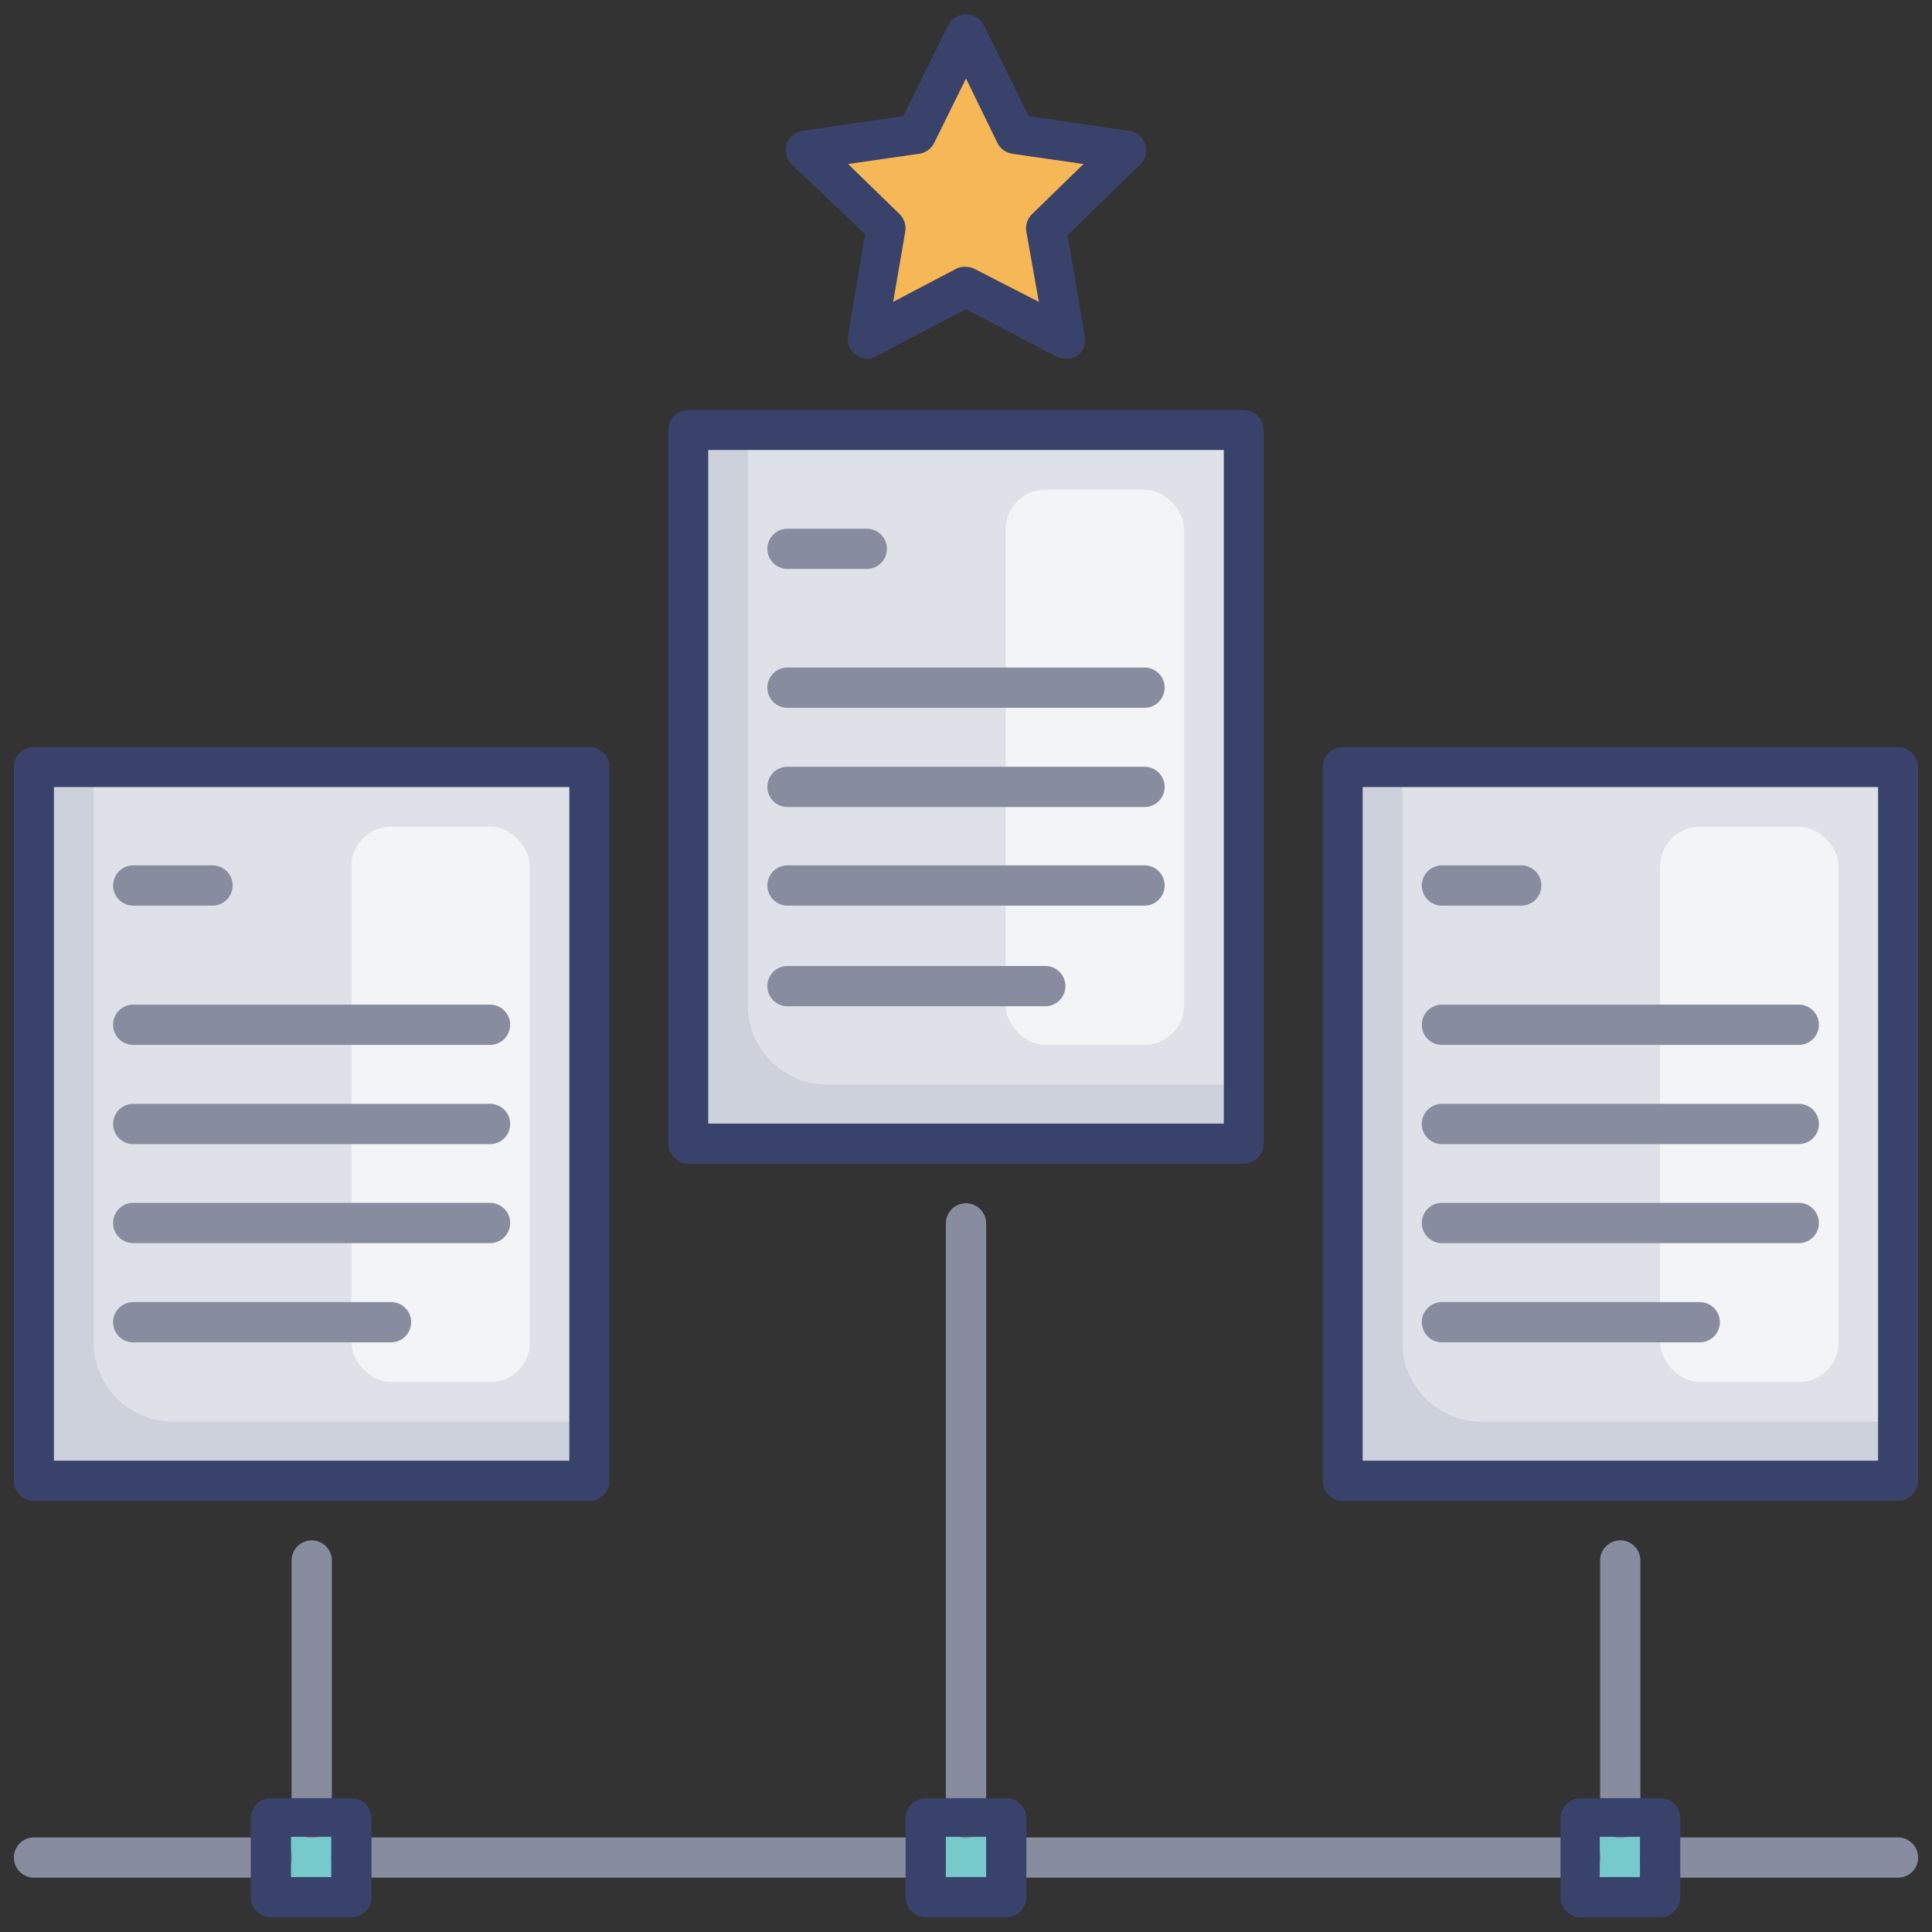 <svg xmlns="http://www.w3.org/2000/svg" height="512" viewBox="0 0 96 96" width="512"><rect x="0" y="0" width="96" height="96" fill="#333333" stroke="none"/><path d="m34.21 21.37h27.59v35.47h-27.59z" fill="#ccd1dc"></path><path d="m1.69 38.12h27.59v35.47h-27.59z" fill="#ccd1dc"></path><path d="m4.65 38.12h24.63a0 0 0 0 1 0 0v32.52a0 0 0 0 1 0 0h-20.69a3.94 3.94 0 0 1 -3.94-3.94v-28.58a0 0 0 0 1 0 0z" fill="#dee1e7"></path><rect fill="#f3f4f5" height="27.59" rx="1.97" width="8.87" x="17.46" y="41.08"></rect><path d="m66.72 38.12h27.59v35.47h-27.59z" fill="#ccd1dc"></path><path d="m37.16 21.37h24.63a0 0 0 0 1 0 0v32.52a0 0 0 0 1 0 0h-20.69a3.94 3.94 0 0 1 -3.94-3.94v-28.58a0 0 0 0 1 0 0z" fill="#dee1e7"></path><rect fill="#f3f4f5" height="27.59" rx="1.97" width="8.87" x="49.97" y="24.33"></rect><path d="m69.68 38.12h24.63a0 0 0 0 1 0 0v32.52a0 0 0 0 1 0 0h-20.69a3.94 3.94 0 0 1 -3.94-3.94v-28.58a0 0 0 0 1 0 0z" fill="#dee1e7"></path><rect fill="#f3f4f5" height="27.59" rx="1.97" width="8.87" x="82.49" y="41.08"></rect><path d="m48 1.67 2.47 4.99 5.51.8-3.99 3.89.94 5.49-4.93-2.59-4.93 2.59.94-5.49-3.99-3.89 5.51-.8z" fill="#f6b756"></path><g fill="#77cacb"><path d="m13.51 90.35h3.94v3.94h-3.94z"></path><path d="m46.03 90.35h3.94v3.94h-3.94z"></path><path d="m78.54 90.35h3.94v3.94h-3.94z"></path></g><g fill="#878c9f"><path d="m78.54 93.3h-28.54a1 1 0 0 1 0-2h28.54a1 1 0 1 1 0 2z"></path><path d="m94.31 93.3h-11.82a1 1 0 1 1 0-2h11.82a1 1 0 0 1 0 2z"></path><path d="m13.51 93.3h-11.82a1 1 0 0 1 0-2h11.82a1 1 0 1 1 0 2z"></path><path d="m46 93.3h-28.54a1 1 0 1 1 0-2h28.54a1 1 0 0 1 0 2z"></path><path d="m15.49 91.33a1 1 0 0 1 -1-1v-12.79a1 1 0 1 1 2 0v12.81a1 1 0 0 1 -1 .98z"></path><path d="m48 91.33a1 1 0 0 1 -1-1v-29.54a1 1 0 0 1 2 0v29.56a1 1 0 0 1 -1 .98z"></path><path d="m80.51 91.33a1 1 0 0 1 -1-1v-12.79a1 1 0 1 1 2 0v12.81a1 1 0 0 1 -1 .98z"></path></g><g fill="#39426a"><path d="m29.28 74.58h-27.59a1 1 0 0 1 -1-1v-35.46a1 1 0 0 1 1-1h27.59a1 1 0 0 1 1 1v35.48a1 1 0 0 1 -1 .98zm-26.6-2h25.61v-33.47h-25.61z"></path><path d="m94.31 74.58h-27.59a1 1 0 0 1 -1-1v-35.46a1 1 0 0 1 1-1h27.59a1 1 0 0 1 1 1v35.48a1 1 0 0 1 -1 .98zm-26.6-2h25.61v-33.47h-25.61z"></path><path d="m61.79 57.83h-27.58a1 1 0 0 1 -1-1v-35.46a1 1 0 0 1 1-1h27.58a1 1 0 0 1 1 1v35.48a1 1 0 0 1 -1 .98zm-26.6-2h25.62v-33.47h-25.62z"></path><path d="m52.93 17.82a.92.92 0 0 1 -.46-.11l-4.47-2.35-4.47 2.35a1 1 0 0 1 -1-.07 1 1 0 0 1 -.39-1l.85-5-3.65-3.47a1 1 0 0 1 -.25-1 1 1 0 0 1 .79-.67l5-.73 2.24-4.53a1 1 0 0 1 1.76 0l2.24 4.53 5 .73a1 1 0 0 1 .79.67 1 1 0 0 1 -.25 1l-3.61 3.52.85 5a1 1 0 0 1 -.39 1 1 1 0 0 1 -.58.13zm-4.93-4.56a1 1 0 0 1 .46.12l3.16 1.62-.62-3.48a1 1 0 0 1 .28-.88l2.56-2.49-3.54-.51a1 1 0 0 1 -.74-.54l-1.56-3.2-1.58 3.2a1 1 0 0 1 -.74.54l-3.54.51 2.56 2.49a1 1 0 0 1 .28.88l-.6 3.48 3.16-1.66a1 1 0 0 1 .46-.08z"></path><path d="m50 95.27h-4a1 1 0 0 1 -1-1v-3.92a1 1 0 0 1 1-1h4a1 1 0 0 1 1 1v3.94a1 1 0 0 1 -1 .98zm-3-2h2v-2h-2z"></path><path d="m82.49 95.27h-3.95a1 1 0 0 1 -1-1v-3.92a1 1 0 0 1 1-1h3.95a1 1 0 0 1 1 1v3.94a1 1 0 0 1 -1 .98zm-3-2h2v-2h-2z"></path><path d="m17.46 95.27h-4a1 1 0 0 1 -1-1v-3.92a1 1 0 0 1 1-1h4a1 1 0 0 1 1 1v3.94a1 1 0 0 1 -1 .98zm-3-2h2v-2h-2z"></path></g><g fill="#878c9f"><path d="m10.56 45h-3.94a1 1 0 1 1 0-2h3.94a1 1 0 0 1 0 2z"></path><path d="m24.35 51.92h-17.73a1 1 0 1 1 0-2h17.73a1 1 0 1 1 0 2z"></path><path d="m24.35 56.85h-17.73a1 1 0 1 1 0-2h17.73a1 1 0 0 1 0 2z"></path><path d="m24.35 61.77h-17.73a1 1 0 1 1 0-2h17.73a1 1 0 1 1 0 2z"></path><path d="m19.43 66.7h-12.81a1 1 0 1 1 0-2h12.81a1 1 0 0 1 0 2z"></path><path d="m75.59 45h-3.94a1 1 0 1 1 0-2h3.94a1 1 0 0 1 0 2z"></path><path d="m89.38 51.92h-17.73a1 1 0 1 1 0-2h17.73a1 1 0 1 1 0 2z"></path><path d="m89.38 56.85h-17.73a1 1 0 1 1 0-2h17.73a1 1 0 1 1 0 2z"></path><path d="m89.38 61.77h-17.73a1 1 0 1 1 0-2h17.73a1 1 0 1 1 0 2z"></path><path d="m84.46 66.7h-12.81a1 1 0 1 1 0-2h12.81a1 1 0 0 1 0 2z"></path><path d="m43.07 28.27h-3.94a1 1 0 0 1 0-2h3.94a1 1 0 1 1 0 2z"></path><path d="m56.87 35.17h-17.74a1 1 0 0 1 0-2h17.74a1 1 0 0 1 0 2z"></path><path d="m56.87 40.1h-17.74a1 1 0 0 1 0-2h17.74a1 1 0 0 1 0 2z"></path><path d="m56.87 45h-17.74a1 1 0 0 1 0-2h17.74a1 1 0 0 1 0 2z"></path><path d="m51.94 50h-12.81a1 1 0 0 1 0-2h12.81a1 1 0 1 1 0 2z"></path></g></svg>